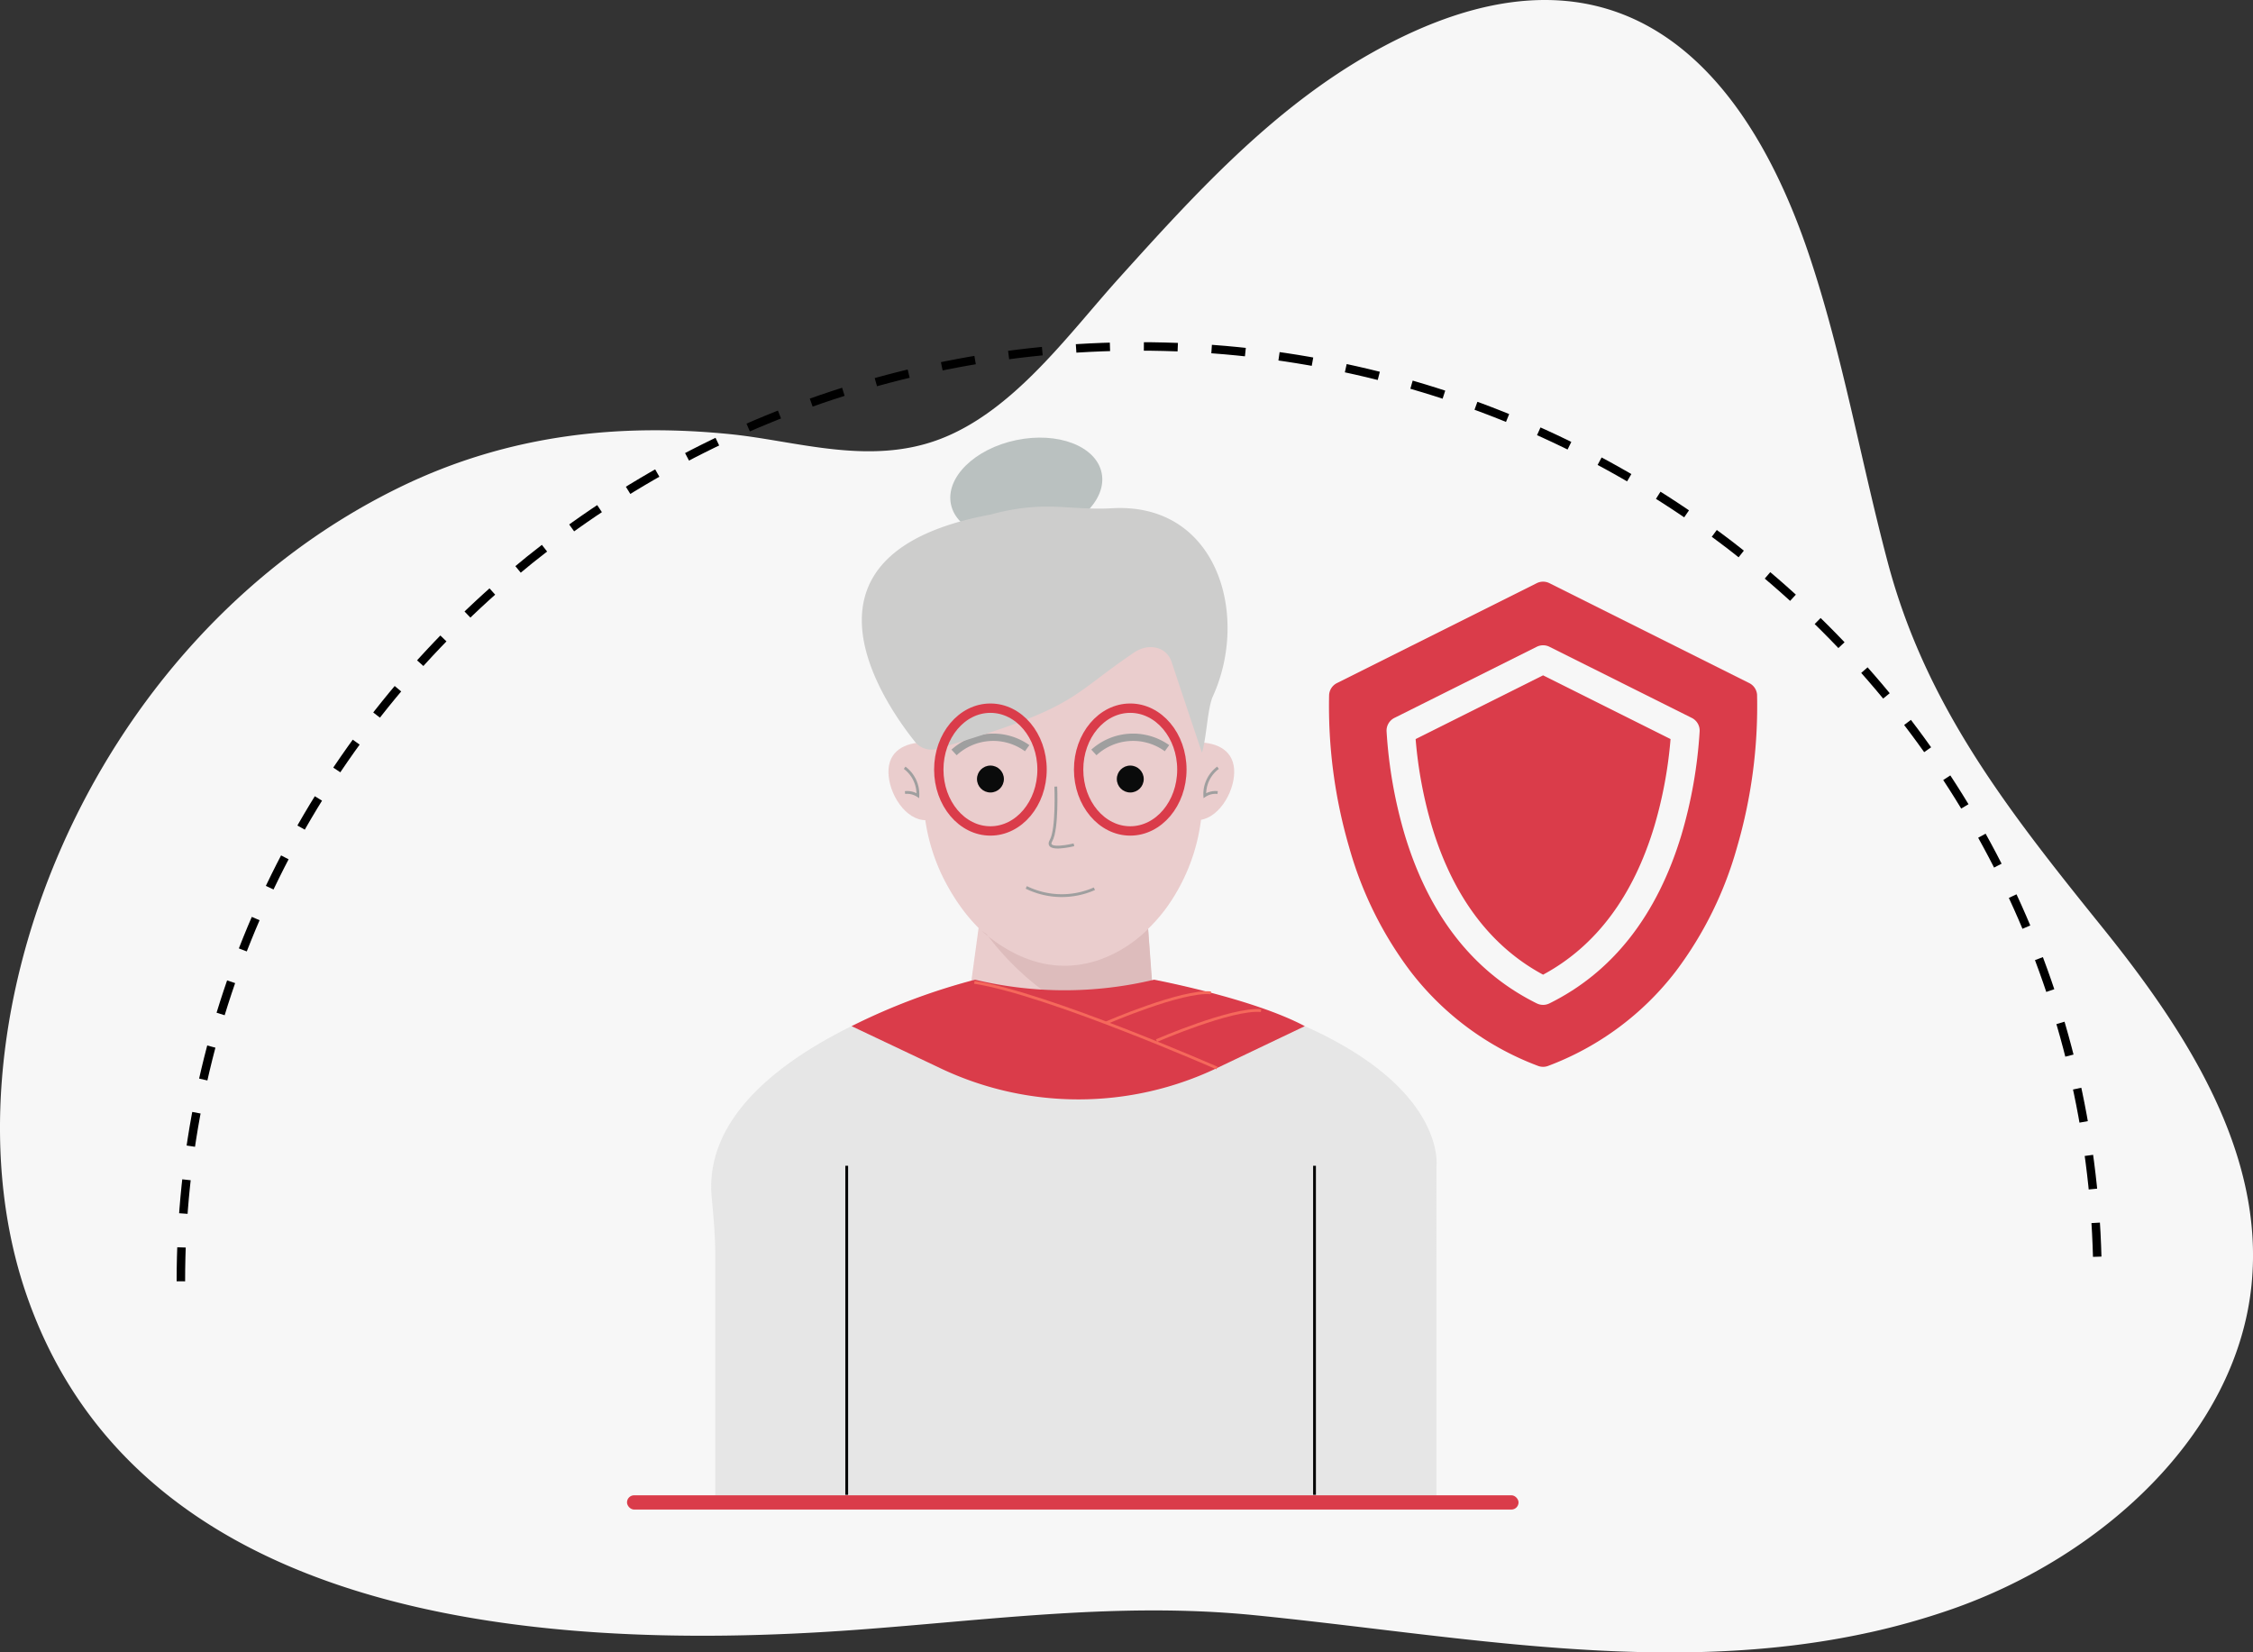 <svg xmlns="http://www.w3.org/2000/svg" width="240.752" height="176.564" viewBox="0 0 240.752 176.564">
  <rect x="0" y="0" width="240.752" height="176.564" fill="#333333" stroke="none"/>
  <g id="health-insurance-for-women" transform="translate(4354 21298.076)">
    <path id="Path_20457" data-name="Path 20457" d="M351.607,1233.53c-21.72,4.769-43.921.3-65.678-1.864-14.324-1.425-28.135.513-42.494,1.567-36.5,2.677-77-2.034-88.673-35.766-9.73-28.109,6-69.821,39.889-86.326,11.723-5.71,23.658-6.837,35.3-5.665,6.993.7,14.79,3.387,22.323.56,7.946-2.978,13.825-11.252,19.2-17.21,8-8.874,16.435-18.174,27.159-24.169,24.6-13.758,39.223-.344,46.612,21.7,3.593,10.722,5.5,21.893,8.394,32.8,4.1,15.464,13.006,26.7,23.032,39.141,8.926,11.083,17.28,24.047,15.841,38.107-1.631,15.959-16.01,29.045-32.038,34.627a77.328,77.328,0,0,1-8.865,2.5" transform="translate(-4505.92 -22357.16)" fill="#f7f7f7"/>
    <path id="Path_20458" data-name="Path 20458" d="M119.135,1129.511c0-55.169,45.849-99.893,102.406-99.893s102.406,44.724,102.406,99.893" transform="translate(-4453.807 -22290.678)" fill="none" stroke="#000" stroke-miterlimit="10" stroke-width="0.906" stroke-dasharray="3.623 3.623"/>
    <g id="energy-illustration" transform="translate(-4426.602 -23875.742)">
      <g id="Group_6383" data-name="Group 6383" transform="translate(148.602 2623.006)">
        <g id="Group_2059" data-name="Group 2059">
          <g id="Group_2058" data-name="Group 2058" transform="translate(18.938 15.248)">
            <path id="Path_18418" data-name="Path 18418" d="M244.282,228.549h0a10.038,10.038,0,0,0,10.38-9.684,9.92,9.92,0,0,0-.017-1.029l-1.626-24.148a7.564,7.564,0,0,0-7.29-7.081h0a7.577,7.577,0,0,0-7.773,6.566l-3.272,23.977a10.038,10.038,0,0,0,9.6,11.4Z" transform="translate(-226.26 -169.726)" fill="#eacdcd"/>
            <path id="Path_18419" data-name="Path 18419" d="M241.189,157.662h0a14.551,14.551,0,0,0-14.723,14.65l.127,9.492a20.7,20.7,0,0,0,2.142,9.079c2.622,5.188,6.822,9.267,13.019,9.267h0c4.532,0,8.121-2.529,10.66-5.851a20.414,20.414,0,0,0,4.011-12.712l-.124-9.276A15.025,15.025,0,0,0,241.189,157.662Z" transform="translate(-222.874 -157.662)" fill="#eacdcd"/>
            <circle id="Ellipse_897" data-name="Ellipse 897" cx="1.438" cy="1.438" r="1.438" transform="translate(9.461 21.215)" fill="#0a0b0b"/>
            <path id="Path_18420" data-name="Path 18420" d="M239.709,190.07l.471-.654a6.664,6.664,0,0,0-8.323.482l.552.6A5.752,5.752,0,0,1,239.709,190.07Z" transform="translate(-225.122 -170.385)" fill="#9f9f9f"/>
            <circle id="Ellipse_898" data-name="Ellipse 898" cx="1.438" cy="1.438" r="1.438" transform="translate(24.404 21.215)" fill="#0a0b0b"/>
            <path id="Path_18421" data-name="Path 18421" d="M265.333,190.07l.471-.654a6.664,6.664,0,0,0-8.323.482l.552.6A5.752,5.752,0,0,1,265.333,190.07Z" transform="translate(-235.803 -170.385)" fill="#9f9f9f"/>
            <path id="Path_18422" data-name="Path 18422" d="M250.534,197.894s.195,4.536-.51,5.771,2.448.449,2.448.449" transform="translate(-232.652 -174.433)" fill="none" stroke="#9f9f9f" stroke-miterlimit="10" stroke-width="0.3"/>
            <path id="Path_18423" data-name="Path 18423" d="M252.843,216.508a8.612,8.612,0,0,1-7.279-.145" transform="translate(-230.836 -182.132)" fill="none" stroke="#9f9f9f" stroke-miterlimit="10" stroke-width="0.3"/>
            <g id="Group_2056" data-name="Group 2056" transform="translate(32.924 18.73)">
              <path id="Path_18424" data-name="Path 18424" d="M276.766,198.1c2.182.039,3.987-2.8,4.023-5.1s-1.746-3.2-3.875-3.217Z" transform="translate(-276.766 -189.781)" fill="#eacdcd"/>
              <path id="Path_18425" data-name="Path 18425" d="M279.685,194.444a3.514,3.514,0,0,0-1.413,2.979,2.061,2.061,0,0,1,1.373-.329" transform="translate(-277.392 -191.725)" fill="none" stroke="#9f9f9f" stroke-miterlimit="10" stroke-width="0.3"/>
            </g>
            <g id="Group_2057" data-name="Group 2057" transform="translate(0 18.73)">
              <path id="Path_18426" data-name="Path 18426" d="M224.331,198.1c-2.182.039-3.987-2.8-4.023-5.1s1.746-3.2,3.875-3.217Z" transform="translate(-220.307 -189.781)" fill="#eacdcd"/>
              <path id="Path_18427" data-name="Path 18427" d="M223.275,194.444a3.514,3.514,0,0,1,1.413,2.979,2.061,2.061,0,0,0-1.373-.329" transform="translate(-221.544 -191.725)" fill="none" stroke="#9f9f9f" stroke-miterlimit="10" stroke-width="0.3"/>
            </g>
            <path id="Path_18428" data-name="Path 18428" d="M255.16,223.96s-7.927,8.739-17.808.2l.533.349A29.871,29.871,0,0,0,255.819,235.9h.243" transform="translate(-227.412 -185.299)" fill="#ddbcbc"/>
          </g>
          <ellipse id="Ellipse_899" data-name="Ellipse 899" cx="8.222" cy="5.289" rx="8.222" ry="5.289" transform="matrix(0.979, -0.205, 0.205, 0.979, 24.534, 3.374)" fill="#bac1c0"/>
          <path id="Path_18429" data-name="Path 18429" d="M244.553,162.159c-7.089,4.776-5.833,5.83-21.051,10.306a2.249,2.249,0,0,1-2.391-.746c-3.528-4.42-14.276-20.183,8.139-24.294a22.368,22.368,0,0,1,5.166-.823c2.214-.11,4.926.331,7.7.164,11.313-.678,14.768,11.425,10.828,20.086-.585,1.287-.675,4.476-1.172,6.024,0,0-2.021-6-3.236-9.682C247.976,161.505,246.028,161.165,244.553,162.159Z" transform="translate(-199.335 -137.796)" fill="#cdcdcc"/>
          <path id="Path_18430" data-name="Path 18430" d="M235.154,233.275l.008.121a9.717,9.717,0,0,1,.016.984,9.6,9.6,0,0,1-9.926,9.26,9.739,9.739,0,0,1-.975-.084,9.591,9.591,0,0,1-8.249-10.281c-4.907,1.331-29.489,8.744-28.143,23.26.2,2.109.381,4.22.381,6.339V288.8h77.06V253.288S267.25,240.046,235.154,233.275Z" transform="translate(-187.832 -173.934)" fill="#e6e6e6"/>
          <line id="Line_37" data-name="Line 37" y2="35.162" transform="translate(14.479 79.224)" fill="none" stroke="#040505" stroke-miterlimit="10" stroke-width="0.3"/>
          <line id="Line_38" data-name="Line 38" y2="35.162" transform="translate(64.467 79.224)" fill="none" stroke="#040505" stroke-miterlimit="10" stroke-width="0.3"/>
          <ellipse id="Ellipse_900" data-name="Ellipse 900" cx="5.517" cy="6.559" rx="5.517" ry="6.559" transform="translate(24.317 30.33)" fill="none" stroke="#da3c4a" stroke-miterlimit="10" stroke-width="1"/>
          <ellipse id="Ellipse_901" data-name="Ellipse 901" cx="5.517" cy="6.559" rx="5.517" ry="6.559" transform="translate(39.259 30.33)" fill="none" stroke="#da3c4a" stroke-miterlimit="10" stroke-width="1"/>
        </g>
        <path id="Path_18431" data-name="Path 18431" d="M226.75,233.276a41.038,41.038,0,0,0,19.126,0s10.507,1.977,16.108,4.965l-9.384,4.476a34.376,34.376,0,0,1-29.526.036l-9.52-4.512A67.268,67.268,0,0,1,226.75,233.276Z" transform="translate(-198.554 -173.934)" fill="#da3c4a"/>
        <path id="Path_18432" data-name="Path 18432" d="M261.978,242.918s-18.172-7.968-25.926-9.159" transform="translate(-207.933 -174.135)" fill="none" stroke="#f5685b" stroke-miterlimit="10" stroke-width="0.3"/>
        <path id="Path_18433" data-name="Path 18433" d="M269.437,242.128s8.085-3.5,11.165-3.2" transform="translate(-221.85 -176.282)" fill="none" stroke="#f5685b" stroke-miterlimit="10" stroke-width="0.3"/>
        <path id="Path_18434" data-name="Path 18434" d="M260.241,238.87s8.085-3.5,11.165-3.2" transform="translate(-218.016 -174.924)" fill="none" stroke="#f5685b" stroke-miterlimit="10" stroke-width="0.3"/>
      </g>
      <rect id="Rectangle_11732" data-name="Rectangle 11732" width="137" height="141" transform="translate(126.602 2601.822)" fill="none"/>
      <g id="Group_6129" data-name="Group 6129" transform="translate(139.602 2629.849)">
        <path id="Path_18435" data-name="Path 18435" d="M233.842,734.567" transform="translate(-209.574 -637.61)" fill="#eb4b4d"/>
        <rect id="Rectangle_501" data-name="Rectangle 501" width="95.269" height="1.524" rx="0.762" transform="translate(0 107.591)" fill="#da3c4a"/>
      </g>
      <g id="shield" transform="translate(184.706 2639.819)">
        <path id="Path_21483" data-name="Path 21483" d="M121.472,105.662a46.059,46.059,0,0,0,1.74,9.336c2.262,7.488,6.257,12.812,11.88,15.838,5.624-3.026,9.619-8.35,11.88-15.838a46.065,46.065,0,0,0,1.74-9.336l-13.621-6.81Z" transform="translate(-82.304 -88.844)" fill="#da3c4a"/>
        <path id="Path_21484" data-name="Path 21484" d="M75.656,12.115a1.518,1.518,0,0,0-.837-1.279L53.468.16a1.519,1.519,0,0,0-1.358,0L30.759,10.836a1.518,1.518,0,0,0-.837,1.279,53.81,53.81,0,0,0,2.154,16.3,39.78,39.78,0,0,0,6.522,13.2A30.868,30.868,0,0,0,52.249,51.74a1.52,1.52,0,0,0,1.08,0A30.868,30.868,0,0,0,66.981,41.618,39.781,39.781,0,0,0,73.5,28.42a53.808,53.808,0,0,0,2.154-16.3ZM53.462,45.063a1.518,1.518,0,0,1-1.346,0C45.353,41.719,40.6,35.653,38,27.033A49.582,49.582,0,0,1,36.064,16.01a1.519,1.519,0,0,1,.837-1.453l15.21-7.6a1.519,1.519,0,0,1,1.358,0l15.21,7.6a1.519,1.519,0,0,1,.837,1.453,49.582,49.582,0,0,1-1.937,11.023c-2.6,8.62-7.353,14.686-14.115,18.03Z" transform="translate(0)" fill="#da3c4a"/>
      </g>
    </g>
  </g>
</svg>
